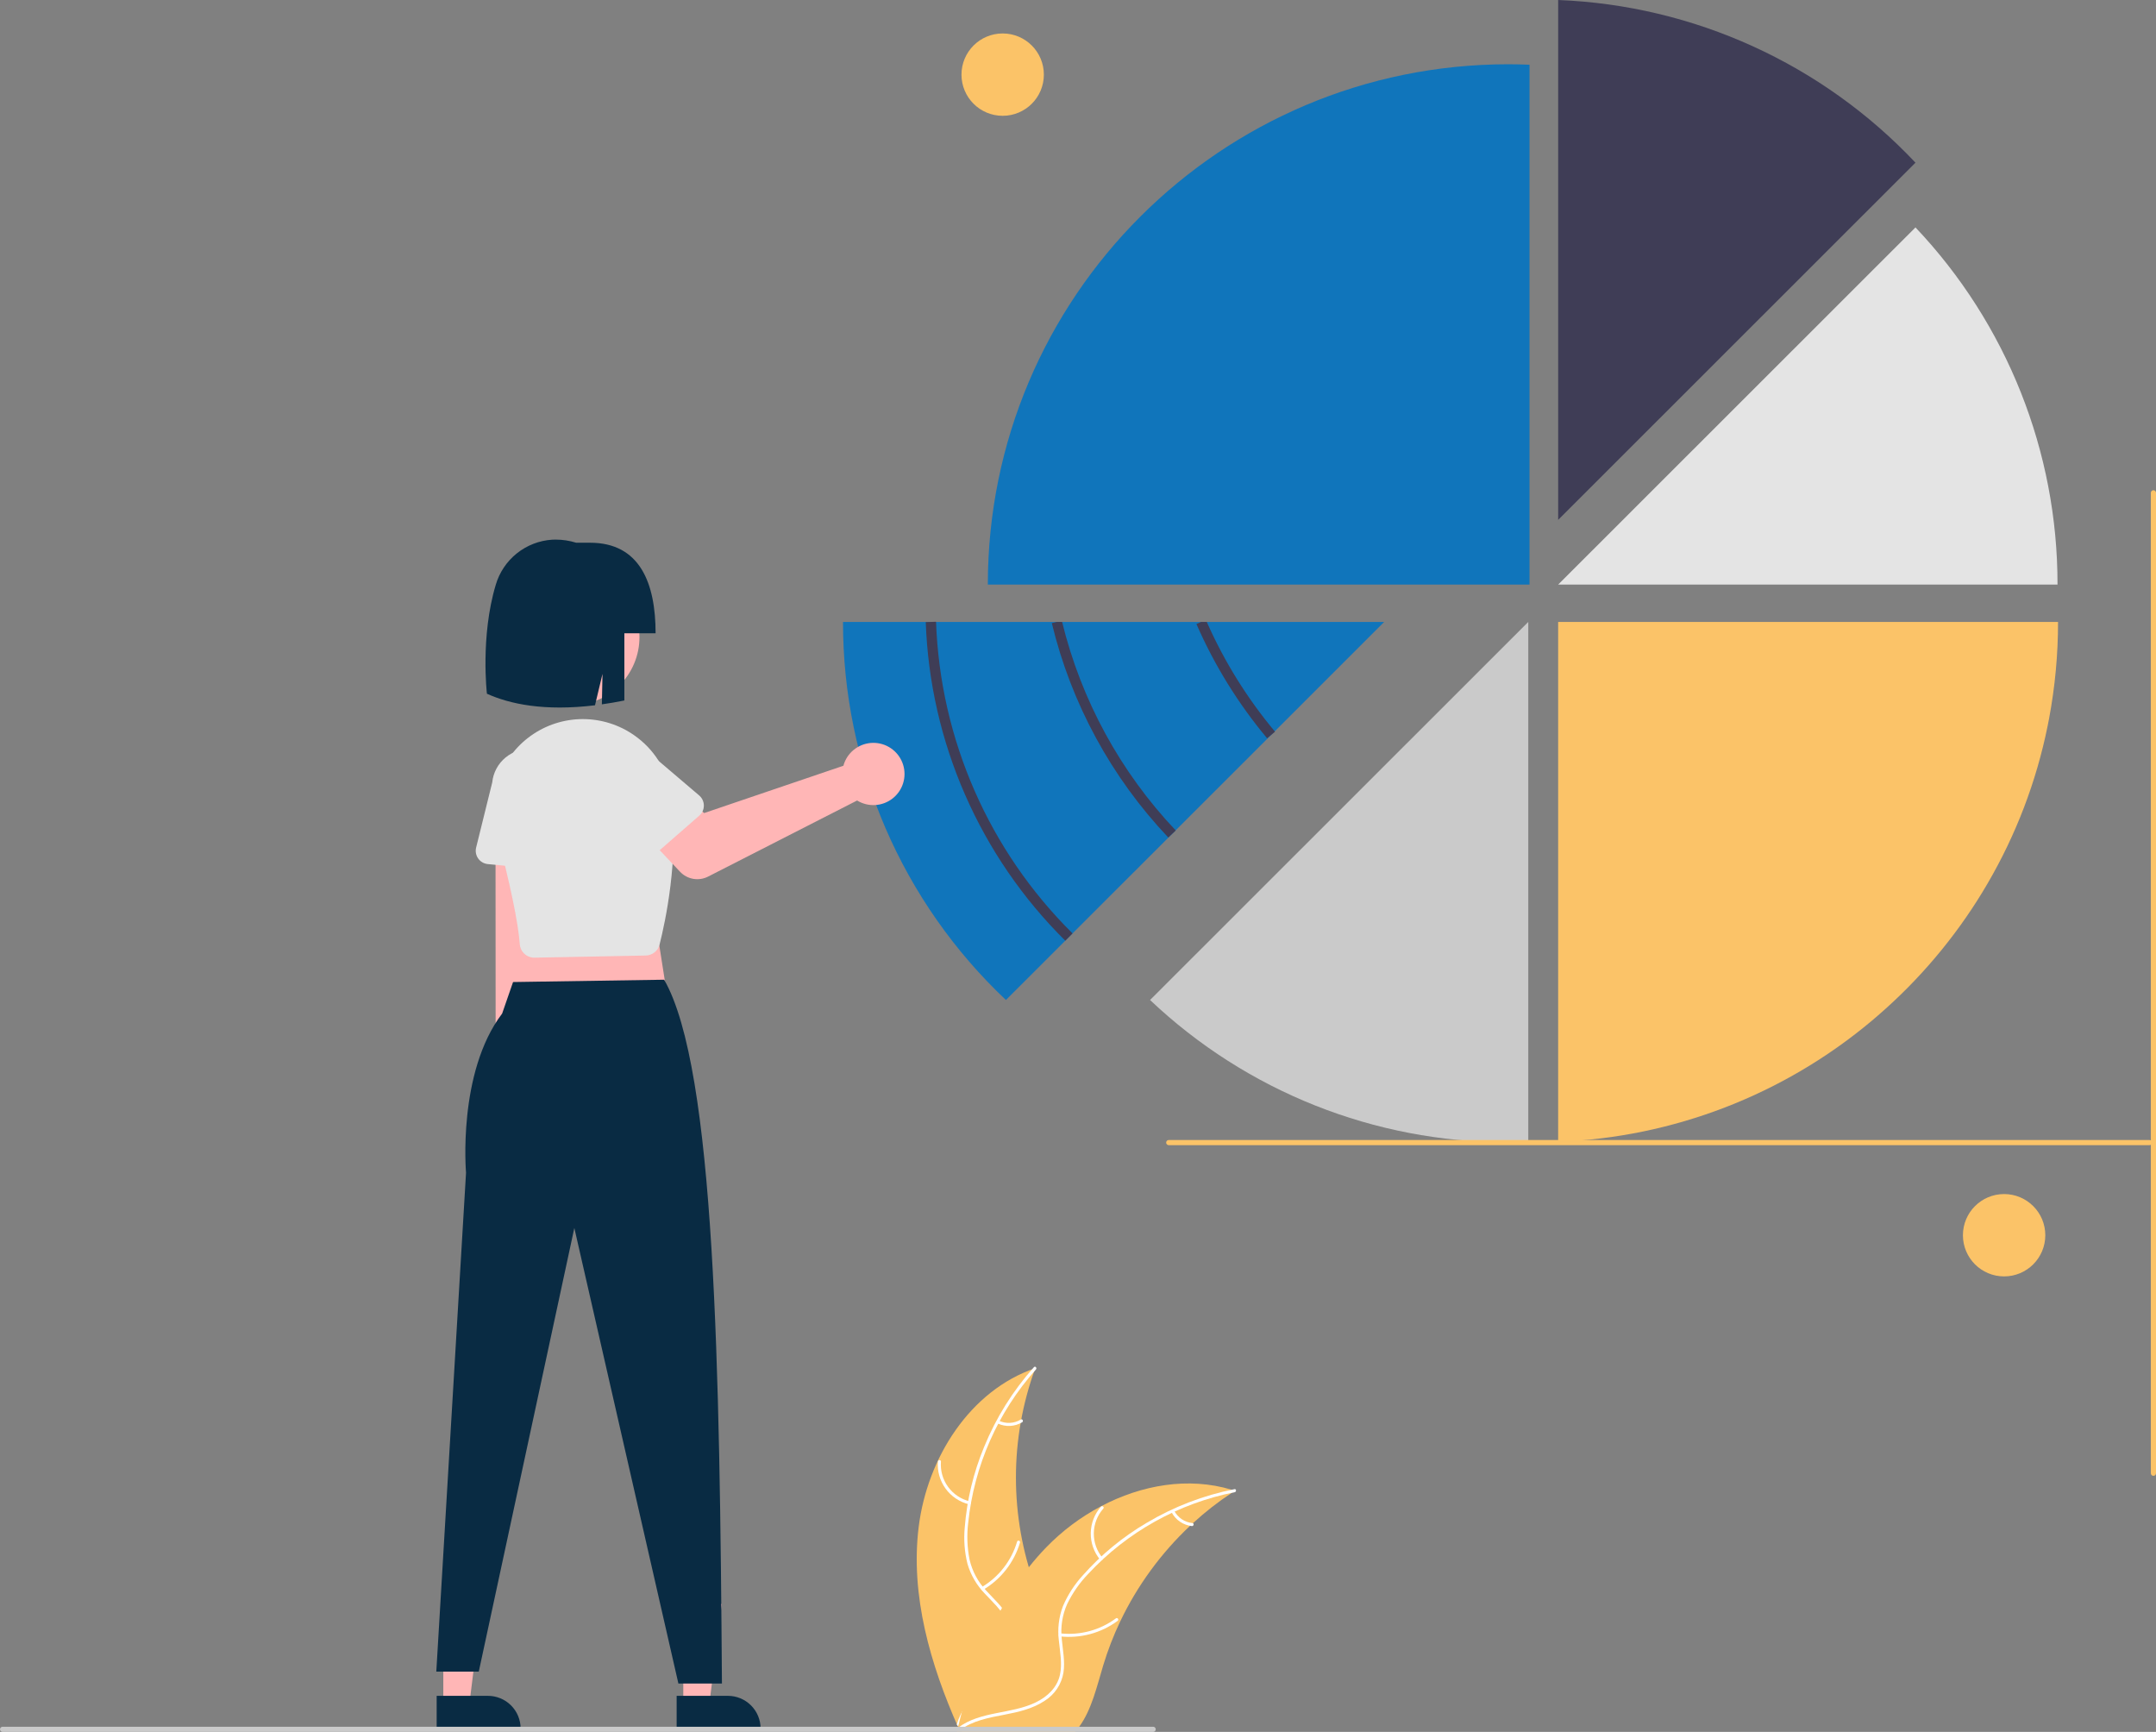 <svg width="508" height="408" viewBox="0 0 508 408" fill="none" xmlns="http://www.w3.org/2000/svg">
<rect x="0" y="0" width="508" height="408" fill="#808080" stroke="none"/>
<g clip-path="url(#clip0_215_410)">
<path d="M216.466 359.68C218.478 343.506 228.507 327.571 243.94 322.308C237.854 338.955 237.855 357.217 243.944 373.863C246.315 380.274 249.621 387.158 247.39 393.619C246.002 397.64 242.607 400.716 238.812 402.639C235.016 404.563 230.804 405.479 226.644 406.378L225.826 407.054C219.223 392.152 214.453 375.853 216.466 359.68Z" fill="#FBC368"/>
<path d="M244.093 322.613C235.106 332.678 229.52 345.317 228.129 358.735C227.778 361.619 227.884 364.539 228.443 367.39C229.078 370.148 230.44 372.687 232.388 374.742C234.166 376.695 236.211 378.486 237.484 380.836C238.117 382.049 238.487 383.382 238.568 384.748C238.65 386.113 238.442 387.481 237.958 388.76C236.835 391.98 234.621 394.604 232.367 397.096C229.864 399.862 227.22 402.695 226.157 406.362C226.028 406.807 225.345 406.581 225.474 406.137C227.325 399.757 233.522 396.133 236.477 390.387C237.856 387.705 238.435 384.592 237.142 381.762C236.012 379.287 233.905 377.438 232.087 375.476C230.157 373.499 228.741 371.08 227.962 368.43C227.259 365.618 227.041 362.706 227.316 359.82C227.831 353.313 229.366 346.928 231.866 340.897C234.681 333.999 238.655 327.633 243.618 322.075C243.925 321.731 244.399 322.272 244.093 322.613Z" fill="white"/>
<path d="M228.322 354.388C226.101 353.85 224.144 352.539 222.8 350.691C221.457 348.844 220.815 346.579 220.988 344.301C221.024 343.841 221.742 343.876 221.706 344.337C221.541 346.458 222.139 348.567 223.394 350.285C224.648 352.003 226.476 353.217 228.547 353.706C228.997 353.813 228.769 354.495 228.322 354.388Z" fill="white"/>
<path d="M231.356 373.871C235.367 371.477 238.328 367.66 239.649 363.182C239.779 362.738 240.461 362.964 240.331 363.407C238.948 368.065 235.859 372.031 231.679 374.512C231.281 374.749 230.96 374.106 231.356 373.871Z" fill="white"/>
<path d="M235.347 334.68C236.163 335.067 237.062 335.246 237.964 335.2C238.866 335.154 239.743 334.886 240.515 334.417C240.911 334.176 241.231 334.819 240.839 335.059C239.983 335.572 239.014 335.868 238.018 335.921C237.021 335.974 236.027 335.782 235.122 335.362C235.033 335.329 234.96 335.264 234.918 335.18C234.875 335.096 234.866 334.999 234.893 334.908C234.923 334.818 234.988 334.743 235.073 334.701C235.158 334.658 235.257 334.65 235.347 334.68Z" fill="white"/>
<path d="M290.983 351.195C290.74 351.353 290.497 351.511 290.255 351.674C287.004 353.81 283.933 356.207 281.071 358.84C280.847 359.04 280.622 359.246 280.404 359.452C273.576 365.87 268 373.498 263.959 381.95C262.354 385.314 261.008 388.796 259.932 392.365C258.445 397.294 257.226 402.756 254.284 406.788C253.982 407.212 253.654 407.617 253.302 408H226.715C226.655 407.97 226.594 407.945 226.533 407.915L225.472 407.964C225.514 407.776 225.563 407.582 225.605 407.394C225.63 407.285 225.66 407.176 225.684 407.066C225.702 406.994 225.72 406.921 225.733 406.854C225.739 406.83 225.745 406.806 225.751 406.788C225.763 406.721 225.781 406.66 225.793 406.6C226.06 405.514 226.335 404.429 226.618 403.344C226.618 403.338 226.618 403.338 226.624 403.332C228.802 395.069 231.689 386.915 235.723 379.458C235.844 379.234 235.965 379.004 236.099 378.779C237.936 375.428 240.044 372.233 242.401 369.225C243.698 367.582 245.077 366.006 246.532 364.502C250.301 360.625 254.657 357.364 259.44 354.839C268.976 349.807 280.015 347.879 290.206 350.953C290.467 351.032 290.722 351.11 290.983 351.195Z" fill="#FBC368"/>
<path d="M290.923 351.533C277.684 354.161 265.61 360.891 256.416 370.768C254.399 372.859 252.725 375.254 251.454 377.867C250.299 380.451 249.857 383.298 250.175 386.111C250.418 388.74 250.972 391.401 250.572 394.043C250.347 395.392 249.839 396.679 249.082 397.819C248.324 398.958 247.334 399.925 246.177 400.655C243.341 402.55 239.992 403.314 236.691 403.946C233.027 404.649 229.209 405.321 226.151 407.608C225.78 407.886 225.371 407.295 225.741 407.018C231.063 403.037 238.194 403.873 244.015 401.063C246.731 399.752 249.069 397.614 249.742 394.576C250.33 391.92 249.761 389.176 249.492 386.516C249.142 383.776 249.468 380.993 250.442 378.408C251.576 375.74 253.155 373.283 255.113 371.144C259.444 366.259 264.517 362.084 270.146 358.774C276.549 354.96 283.557 352.268 290.868 350.816C291.321 350.727 291.373 351.444 290.923 351.533Z" fill="white"/>
<path d="M259.189 367.413C257.74 365.646 256.967 363.423 257.007 361.139C257.048 358.855 257.899 356.66 259.409 354.946C259.716 354.6 260.268 355.06 259.961 355.407C258.552 357 257.759 359.045 257.726 361.172C257.692 363.298 258.421 365.367 259.779 367.004C260.074 367.36 259.482 367.767 259.189 367.413Z" fill="white"/>
<path d="M249.875 384.794C254.52 385.297 259.184 384.031 262.936 381.25C263.308 380.974 263.716 381.565 263.345 381.84C259.435 384.727 254.579 386.034 249.747 385.501C249.286 385.45 249.417 384.743 249.875 384.794Z" fill="white"/>
<path d="M276.671 355.904C277.089 356.704 277.699 357.388 278.447 357.894C279.195 358.401 280.057 358.713 280.955 358.805C281.416 358.85 281.285 359.556 280.827 359.511C279.835 359.406 278.883 359.06 278.056 358.502C277.228 357.944 276.55 357.193 276.08 356.313C276.029 356.234 276.01 356.138 276.026 356.045C276.043 355.952 276.095 355.869 276.171 355.813C276.249 355.759 276.346 355.739 276.439 355.756C276.533 355.773 276.616 355.826 276.671 355.904Z" fill="white"/>
<path d="M451.327 38.325C429.368 15.024 399.139 1.263 367.137 0V122.467L451.327 38.325Z" fill="#3F3D56"/>
<path d="M451.327 53.574L367.137 137.716H484.794C484.836 106.419 472.856 76.3 451.327 53.574Z" fill="#E4E4E4"/>
<path d="M484.92 146.516C484.925 154.149 484.218 161.766 482.809 169.268C482.7 169.863 482.585 170.451 482.463 171.039C479.807 184.125 475.011 196.685 468.269 208.213C467.911 208.832 467.541 209.45 467.171 210.056V210.062C460.527 220.989 452.218 230.813 442.544 239.18C442.065 239.598 441.585 240.011 441.1 240.417C420.311 257.898 394.282 267.95 367.134 268.983V146.516H484.92Z" fill="#FBC368"/>
<path d="M355.233 269.09C356.862 269.09 358.481 269.048 360.094 268.986V146.513L270.978 235.58C293.724 257.135 323.888 269.132 355.233 269.09Z" fill="#CACACA"/>
<path d="M355.4 15.139C287.665 15.139 232.755 70.019 232.755 137.716H360.388V15.249C358.733 15.183 357.072 15.139 355.4 15.139Z" fill="#1075BB"/>
<path d="M326.14 146.516L300.355 172.288L299.512 173.13L299.493 173.148L277.007 195.616L276.152 196.47L251.858 220.75L251.003 221.605V221.611L237.021 235.579C224.881 224.137 215.212 210.333 208.61 195.016C202.008 179.699 198.612 163.194 198.631 146.516H326.14Z" fill="#1075BB"/>
<path d="M126.091 258.075C127.029 257.506 127.832 256.738 128.441 255.826C129.05 254.914 129.452 253.879 129.618 252.795C129.784 251.71 129.71 250.603 129.401 249.55C129.093 248.498 128.557 247.526 127.832 246.702L128.844 191.573L116.755 192.585L116.783 246.331C115.48 247.64 114.703 249.382 114.599 251.226C114.495 253.069 115.071 254.887 116.218 256.335C117.366 257.782 119.004 258.759 120.824 259.08C122.644 259.4 124.518 259.043 126.091 258.075Z" fill="#FFB6B6"/>
<path d="M130.75 205.068L114.94 203.561C114.49 203.518 114.055 203.379 113.664 203.153C113.272 202.927 112.935 202.619 112.673 202.251C112.412 201.882 112.233 201.462 112.149 201.018C112.065 200.574 112.077 200.118 112.185 199.679L115.982 184.316C116.215 182.017 117.35 179.904 119.139 178.44C120.928 176.976 123.224 176.281 125.525 176.507C127.826 176.734 129.944 177.862 131.413 179.646C132.883 181.43 133.584 183.724 133.364 186.024L134.189 201.776C134.212 202.227 134.138 202.678 133.972 203.098C133.805 203.517 133.55 203.896 133.224 204.209C132.897 204.521 132.507 204.76 132.081 204.908C131.654 205.056 131.2 205.111 130.75 205.068Z" fill="#E4E4E4"/>
<path d="M104.454 401.509H110.589L113.507 377.86L104.453 377.861L104.454 401.509Z" fill="#FFB6B6"/>
<path d="M102.889 399.507L114.97 399.507C117.012 399.507 118.97 400.318 120.414 401.761C121.858 403.204 122.669 405.161 122.669 407.201V407.451L102.889 407.452L102.889 399.507Z" fill="#092B43"/>
<path d="M160.997 401.509H167.132L170.05 377.86L160.996 377.861L160.997 401.509Z" fill="#FFB6B6"/>
<path d="M159.432 399.507L171.513 399.507C173.555 399.507 175.513 400.318 176.957 401.761C178.401 403.204 179.212 405.161 179.212 407.201V407.451L159.432 407.452L159.432 399.507Z" fill="#092B43"/>
<path d="M153.59 211.522L157.593 237.027L119.563 237.528L124.567 213.023L153.59 211.522Z" fill="#FFB6B6"/>
<path d="M156.489 230.8C168.556 251.807 169.586 323.039 170.103 396.61H159.845L135.326 289.287L112.809 393.808H102.802L109.807 276.285C109.807 276.285 107.741 252.697 118.314 238.777L120.887 231.347L156.489 230.8Z" fill="#092B43"/>
<path d="M125.873 225.608C125.651 225.608 125.429 225.586 125.211 225.543C124.479 225.397 123.815 225.015 123.32 224.456C122.826 223.897 122.528 223.191 122.472 222.447C122.096 217.299 120.232 208.34 116.932 195.816C115.819 191.559 116.065 187.061 117.638 182.952C119.211 178.842 122.031 175.328 125.703 172.901C129.375 170.474 133.714 169.256 138.114 169.419C142.513 169.581 146.751 171.115 150.234 173.806C152.464 175.513 154.325 177.654 155.705 180.099C157.086 182.544 157.956 185.243 158.265 188.034C159.905 202.468 156.814 216.961 155.408 222.522C155.224 223.248 154.806 223.893 154.219 224.359C153.632 224.825 152.909 225.086 152.16 225.102L125.946 225.608C125.921 225.608 125.897 225.608 125.873 225.608Z" fill="#E4E4E4"/>
<path d="M199.11 179.304C198.953 179.657 198.823 180.021 198.723 180.395L165.91 191.539L159.57 186.003L149.96 194.474L160.231 205.365C161.061 206.244 162.154 206.831 163.346 207.037C164.538 207.244 165.765 207.058 166.842 206.508L201.954 188.583C203.224 189.361 204.701 189.735 206.188 189.654C207.675 189.573 209.103 189.042 210.281 188.13C211.458 187.219 212.331 185.97 212.781 184.551C213.232 183.132 213.239 181.61 212.803 180.186C212.367 178.763 211.507 177.506 210.339 176.583C209.17 175.659 207.748 175.113 206.262 175.018C204.775 174.922 203.295 175.281 202.017 176.046C200.74 176.812 199.726 177.948 199.11 179.304Z" fill="#FFB6B6"/>
<path d="M164.767 192.148L152.805 202.589C152.465 202.886 152.064 203.107 151.631 203.235C151.198 203.364 150.742 203.397 150.294 203.334C149.847 203.27 149.419 203.111 149.038 202.868C148.658 202.624 148.335 202.301 148.09 201.921L139.535 188.605C138.023 186.856 137.268 184.58 137.434 182.275C137.599 179.97 138.673 177.825 140.419 176.31C142.164 174.795 144.44 174.034 146.747 174.193C149.053 174.352 151.203 175.42 152.723 177.16L164.738 187.389C165.082 187.682 165.358 188.045 165.549 188.455C165.74 188.864 165.84 189.31 165.842 189.762C165.845 190.213 165.75 190.66 165.565 191.072C165.379 191.484 165.107 191.851 164.767 192.148Z" fill="#E4E4E4"/>
<path d="M148.7 157.808C152.959 150.02 150.096 140.256 142.303 135.998C134.511 131.741 124.742 134.603 120.482 142.391C116.223 150.179 119.086 159.943 126.878 164.2C134.67 168.457 144.44 165.595 148.7 157.808Z" fill="#FFB6B6"/>
<path d="M139.017 127.856H135.756C134.191 127.367 132.561 127.119 130.921 127.12C130.651 127.12 130.382 127.127 130.115 127.14C127.067 127.332 124.152 128.46 121.769 130.369C119.386 132.279 117.65 134.877 116.8 137.809C113.154 149.972 114.729 163.429 114.729 163.429C120.05 165.835 128.183 167.615 140.195 166.151L141.961 158.751L141.814 165.93C143.507 165.695 145.273 165.391 147.113 165.018V149.188H154.473C154.473 137.404 150.808 127.856 139.017 127.856Z" fill="#092B43"/>
<path d="M506.484 269.777H275.376C275.215 269.777 275.061 269.713 274.947 269.6C274.833 269.486 274.77 269.332 274.77 269.171C274.77 269.01 274.833 268.856 274.947 268.742C275.061 268.629 275.215 268.565 275.376 268.565H506.484C506.645 268.565 506.799 268.629 506.913 268.742C507.026 268.856 507.09 269.01 507.09 269.171C507.09 269.332 507.026 269.486 506.913 269.6C506.799 269.713 506.645 269.777 506.484 269.777Z" fill="#FBC368"/>
<path d="M506.787 347.073V116.095C506.787 115.934 506.851 115.78 506.965 115.666C507.079 115.553 507.233 115.489 507.394 115.489C507.555 115.489 507.709 115.553 507.823 115.666C507.936 115.78 508 115.934 508 116.095V347.073C508 347.234 507.936 347.388 507.823 347.502C507.709 347.615 507.555 347.679 507.394 347.679C507.233 347.679 507.079 347.615 506.965 347.502C506.851 347.388 506.787 347.234 506.787 347.073Z" fill="#FBC368"/>
<path d="M472.212 300.695C477.572 300.695 481.917 296.353 481.917 290.996C481.917 285.638 477.572 281.296 472.212 281.296C466.852 281.296 462.507 285.638 462.507 290.996C462.507 296.353 466.852 300.695 472.212 300.695Z" fill="#FBC368"/>
<path d="M236.251 27.281C241.611 27.281 245.957 22.938 245.957 17.581C245.957 12.224 241.611 7.881 236.251 7.881C230.891 7.881 226.546 12.224 226.546 17.581C226.546 22.938 230.891 27.281 236.251 27.281Z" fill="#FBC368"/>
<path d="M272.321 407.394C272.321 407.474 272.306 407.552 272.275 407.626C272.245 407.7 272.2 407.767 272.144 407.823C272.087 407.879 272.02 407.924 271.947 407.954C271.873 407.985 271.794 408 271.714 408H0.607C0.446 408 0.291 407.936 0.178 407.823C0.064 407.709 0 407.555 0 407.394C0 407.233 0.064 407.079 0.178 406.965C0.291 406.851 0.446 406.788 0.607 406.788H271.714C271.794 406.787 271.873 406.803 271.947 406.833C272.02 406.864 272.087 406.908 272.144 406.965C272.2 407.021 272.245 407.088 272.275 407.162C272.306 407.235 272.321 407.314 272.321 407.394Z" fill="#CACACA"/>
<path d="M251.004 221.61C230.88 201.692 219.122 174.849 218.128 146.56L220.553 146.473C221.525 174.146 233.028 200.406 252.714 219.89L251.004 221.61Z" fill="#3F3D56"/>
<path d="M277.032 195.64L275.273 197.301C261.867 183.154 252.406 165.742 247.831 146.801L249.008 146.516H250.257C254.757 164.927 263.976 181.849 277.008 195.616L277.032 195.64Z" fill="#3F3D56"/>
<path d="M300.421 172.372L299.512 173.13L299.493 173.148L298.559 173.924C291.753 165.788 286.144 156.722 281.902 147.001L283.012 146.516H284.341C288.449 155.811 293.84 164.486 300.355 172.288C300.375 172.317 300.397 172.346 300.421 172.372Z" fill="#3F3D56"/>
</g>
<defs>
<clipPath id="clip0_215_410">
<rect width="508" height="408" fill="white"/>
</clipPath>
</defs>
</svg>
